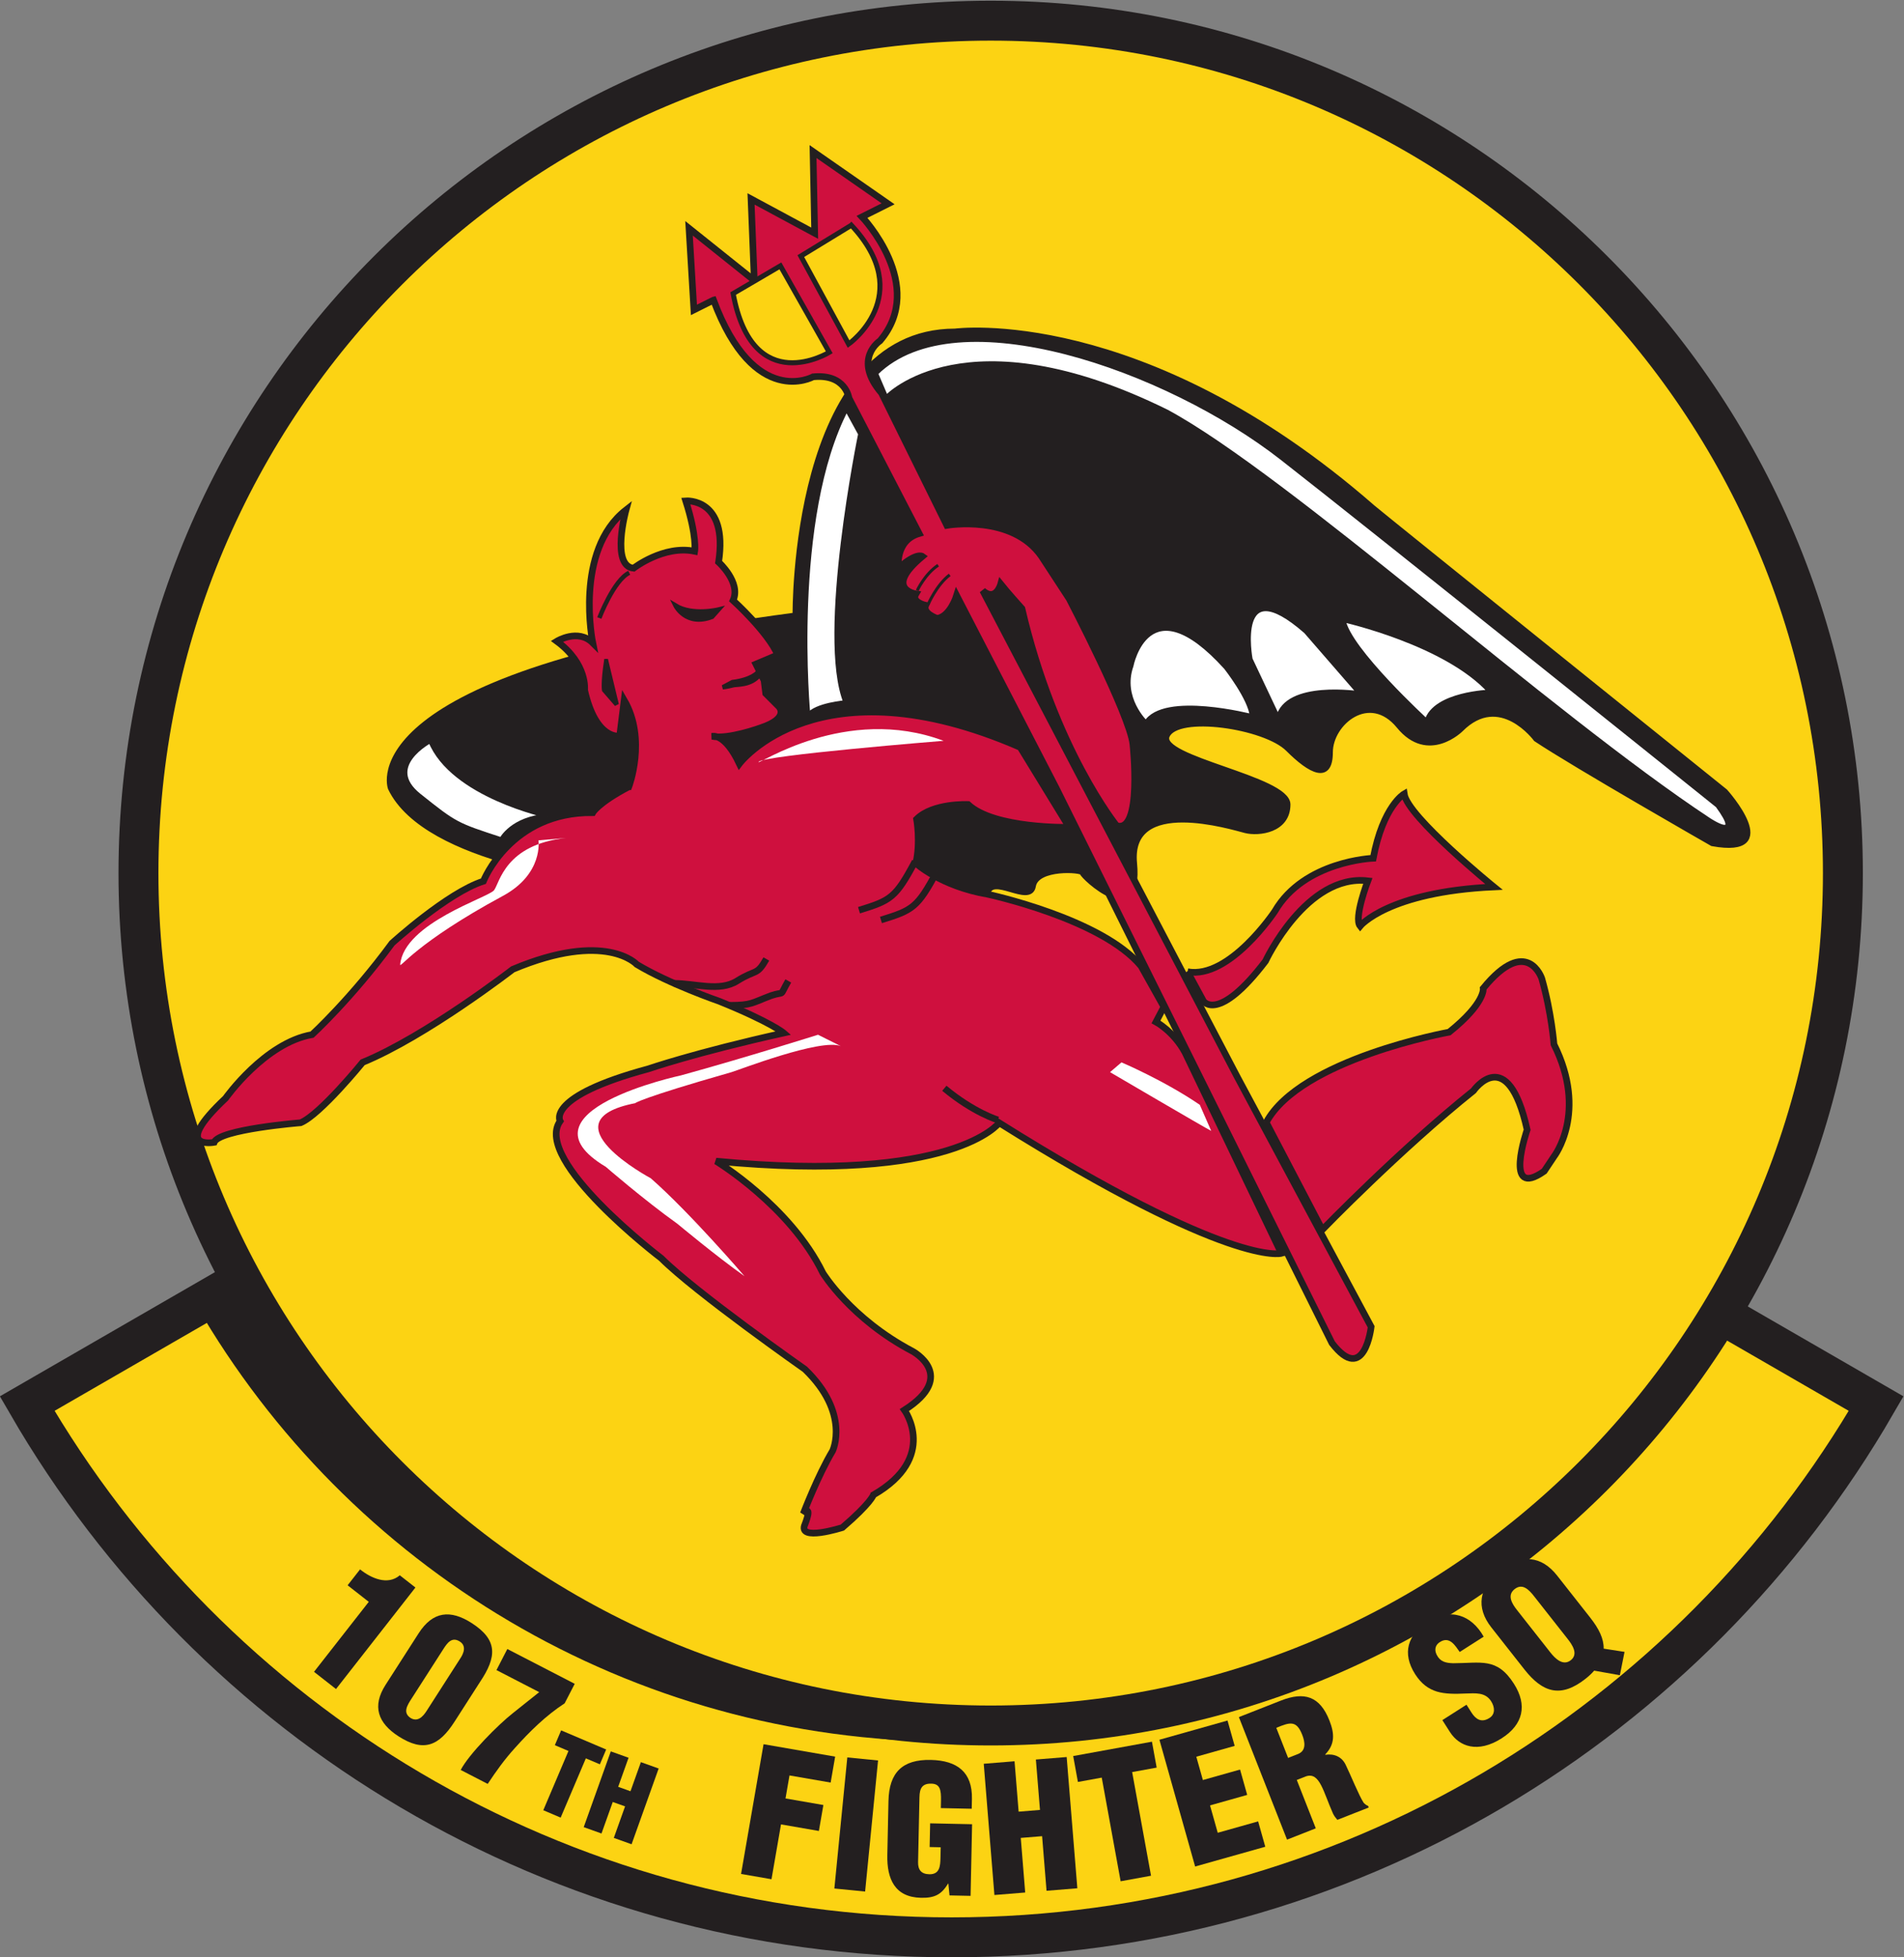 <?xml version="1.0" encoding="UTF-8" standalone="no"?>
<svg
   xmlns:dc="http://purl.org/dc/elements/1.1/"
   xmlns:cc="http://creativecommons.org/ns#"
   xmlns:rdf="http://www.w3.org/1999/02/22-rdf-syntax-ns#"
   xmlns:svg="http://www.w3.org/2000/svg"
   xmlns="http://www.w3.org/2000/svg"
   version="1.1"
   id="svg132"
   xml:space="preserve"
   width="572.181"
   height="588.001"
   viewBox="0 0 572.181 588.001"><rect x="0" y="0" width="572.181" height="588.001" fill="#808080" stroke="none"/><defs
     id="defs136"><clipPath
       clipPathUnits="userSpaceOnUse"
       id="clipPath148"><path
         d="M 0,792 H 612 V 0.015 H 0 Z"
         id="path146" /></clipPath></defs><g
     id="g140"
     transform="matrix(1.333,0,0,-1.333,-120.576,844.531)"><path
       d="m 305,245.503 c -71.067,0 -133.113,38.612 -166.317,95.998 l -42.1,-24.306 C 138.192,245.282 215.944,196.897 305,196.897 c 89.056,0 166.808,48.385 208.417,120.298 l -42.1,24.306 C 438.113,284.115 376.067,245.503 305,245.503 Z"
       style="fill:#fcd313;fill-opacity:1;fill-rule:nonzero;stroke:#231f20;stroke-width:9;stroke-linecap:round;stroke-linejoin:miter;stroke-miterlimit:4;stroke-dasharray:none;stroke-opacity:1"
       id="path152" /><path
       d="m 173.592,272.515 -4.769,3.732 2.805,3.585 c 2.501,-2.007 6.228,-3.667 8.96,-1.332 l 3.522,-2.756 -17.904,-22.88 -4.957,3.879 12.343,15.772"
       style="fill:#231f20;fill-opacity:1;fill-rule:nonzero;stroke:none"
       id="path154" /><path
       d="m 184.841,265.436 c 3.206,4.995 7.195,5.35 11.957,2.293 5.995,-3.847 5.6,-7.685 1.91,-13.215 l -5.772,-8.992 c -3.504,-5.461 -6.925,-6.981 -12.619,-3.326 -4.663,2.993 -6.035,6.788 -2.936,11.617 z m 9.224,-5.92 c 0.235,0.366 2.059,2.769 0.061,4.05 -1.797,1.155 -2.826,-0.301 -3.724,-1.7 l -7.203,-11.222 c -0.94,-1.466 -2.009,-3.13 -0.144,-4.328 1.941,-1.151 3.252,1.111 3.807,1.976 l 7.203,11.224"
       style="fill:#231f20;fill-opacity:1;fill-rule:nonzero;stroke:none"
       id="path156" /><path
       d="m 204.83,261.883 15.191,-7.842 -2.269,-4.396 c -4.23,-2.759 -7.851,-6.323 -11.209,-10.067 -2.388,-2.642 -4.154,-5.115 -6.14,-8.098 l -6.083,3.141 c 1.851,3.586 8.503,10.261 11.793,12.838 l 5.902,4.703 -9.635,4.974 2.45,4.747"
       style="fill:#231f20;fill-opacity:1;fill-rule:nonzero;stroke:none"
       id="path158" /><path
       d="m 216.959,243.549 10.152,-4.315 -1.42,-3.339 -3.161,1.343 -5.678,-13.357 -3.917,1.665 5.677,13.357 -3.072,1.306 1.419,3.34"
       style="fill:#231f20;fill-opacity:1;fill-rule:nonzero;stroke:none"
       id="path160" /><path
       d="m 222.05,221.734 6.103,17.075 4.006,-1.433 -2.343,-6.557 2.778,-0.992 2.343,6.557 4.007,-1.432 -6.103,-17.075 -4.007,1.433 2.539,7.103 -2.777,0.992 -2.539,-7.103 -4.007,1.432"
       style="fill:#231f20;fill-opacity:1;fill-rule:nonzero;stroke:none"
       id="path162" /><path
       d="m 257.522,211.185 5.071,29.242 16.141,-2.8 -1.014,-5.848 -9.28,1.609 -0.898,-5.186 8.538,-1.48 -1.015,-5.849 -8.538,1.481 -2.143,-12.36 -6.862,1.191"
       style="fill:#231f20;fill-opacity:1;fill-rule:nonzero;stroke:none"
       id="path164" /><path
       d="m 278.556,207.904 2.919,29.543 6.932,-0.684 -2.919,-29.544 -6.932,0.685"
       style="fill:#231f20;fill-opacity:1;fill-rule:nonzero;stroke:none"
       id="path166" /><path
       d="m 304.517,206.348 -0.261,2.658 -0.078,0.002 c -1.479,-2.503 -3.079,-3.261 -6.087,-3.198 -5.897,0.125 -7.71,4.243 -7.596,9.625 l 0.259,12.189 c 0.136,6.452 3.168,9.396 9.54,9.261 5.936,-0.126 9.405,-2.733 9.277,-8.788 l -0.047,-2.217 -6.965,0.148 0.034,1.622 c 0.054,2.533 -0.236,3.806 -2.095,3.886 -2.177,0.086 -2.716,-1.091 -2.757,-3.03 l -0.311,-14.683 c -0.035,-1.662 0.695,-2.668 2.516,-2.706 2.374,-0.051 2.494,1.847 2.534,3.747 l 0.05,2.335 -2.494,0.053 0.113,5.343 9.459,-0.201 -0.341,-16.147 -4.75,0.101"
       style="fill:#231f20;fill-opacity:1;fill-rule:nonzero;stroke:none"
       id="path168" /><path
       d="m 314.637,206.437 -2.404,29.582 6.942,0.564 0.923,-11.36 4.812,0.391 -0.923,11.36 6.942,0.564 2.403,-29.582 -6.941,-0.564 -1.001,12.306 -4.811,-0.391 0.999,-12.306 -6.941,-0.564"
       style="fill:#231f20;fill-opacity:1;fill-rule:nonzero;stroke:none"
       id="path170" /><path
       d="m 332.398,237.759 17.756,3.236 1.064,-5.84 -5.528,-1.008 4.257,-23.363 -6.853,-1.25 -4.258,23.363 -5.374,-0.979 -1.064,5.841"
       style="fill:#231f20;fill-opacity:1;fill-rule:nonzero;stroke:none"
       id="path172" /><path
       d="m 359.89,212.86 -8.053,28.575 15.354,4.327 1.611,-5.715 -8.649,-2.438 1.482,-5.257 8.382,2.362 1.61,-5.715 -8.381,-2.362 1.739,-6.172 9.106,2.566 1.611,-5.715 -15.812,-4.456"
       style="fill:#231f20;fill-opacity:1;fill-rule:nonzero;stroke:none"
       id="path174" /><path
       d="m 387.091,221.467 -6.481,-2.549 -10.859,27.62 9.464,3.72 c 5.303,2.085 8.794,0.992 10.952,-4.495 1.157,-2.946 1.284,-5.321 -0.949,-7.643 l 0.028,-0.075 c 1.964,0.305 3.745,-0.44 4.608,-2.312 1.053,-2.137 2.958,-6.873 4.021,-8.495 0.292,-0.311 0.606,-0.57 1.002,-0.712 l 0.146,-0.368 -7.071,-2.78 c -0.387,0.443 -0.737,0.901 -0.991,1.439 -1.066,2.387 -1.816,4.728 -2.666,6.349 -0.851,1.622 -1.8,2.524 -3.354,2.041 l -2.135,-0.84 z m -6.24,15.871 2.209,0.869 c 1.879,0.738 1.64,2.643 0.974,4.337 -1.289,3.277 -2.709,2.889 -5.847,1.57 l 2.664,-6.776"
       style="fill:#231f20;fill-opacity:1;fill-rule:nonzero;stroke:none"
       id="path176" /><path
       d="m 421.064,249.327 1.128,-1.769 c 0.916,-1.435 2.192,-2.405 4.06,-1.213 1.369,0.873 1.181,2.491 0.373,3.759 -1.342,2.103 -3.588,1.796 -5.719,1.751 -2.462,-0.115 -4.614,-0.127 -6.524,0.439 -1.877,0.586 -3.49,1.717 -4.896,3.919 -3.002,4.706 -1.698,8.917 2.84,11.813 5.106,3.257 9.88,1.514 12.614,-3.361 l -5.405,-3.449 c -1.003,1.426 -2.214,3.47 -4.235,2.369 -1.265,-0.666 -1.54,-1.78 -0.971,-2.967 0.792,-1.608 2.049,-1.886 3.728,-1.942 3.096,0.004 5.552,0.35 7.729,-0.045 2.177,-0.395 4.042,-1.553 5.98,-4.589 3.065,-4.806 2.099,-9.178 -2.773,-12.287 -5.372,-3.427 -9.558,-1.872 -11.665,1.432 l -1.703,2.669 5.439,3.471"
       style="fill:#231f20;fill-opacity:1;fill-rule:nonzero;stroke:none"
       id="path178" /><path
       d="m 448.96,268.953 c 1.959,-2.488 3.072,-4.735 3.029,-6.985 l 4.705,-0.73 -1.05,-5.258 -5.796,1.029 c -0.524,-0.614 -1.191,-1.239 -1.968,-1.851 -5.537,-4.357 -9.619,-3.138 -13.756,2.119 l -7.465,9.487 c -3.525,4.479 -2.809,9.072 1.982,12.842 4.79,3.769 9.33,3.313 12.854,-1.167 z m -8.994,-7.834 c 1.052,-1.338 2.836,-3.157 4.609,-1.762 1.773,1.395 0.331,3.484 -0.722,4.821 l -7.538,9.58 c -1.126,1.431 -2.597,3.044 -4.401,1.624 -1.742,-1.37 -0.613,-3.253 0.513,-4.683 l 7.539,-9.58"
       style="fill:#231f20;fill-opacity:1;fill-rule:nonzero;stroke:none"
       id="path180" /><path
       d="m 313.796,628.898 c 106.106,0 192.125,-86.019 192.125,-192.126 0,-106.106 -86.019,-192.125 -192.125,-192.125 -106.107,0 -192.125,86.019 -192.125,192.125 0,106.107 86.018,192.126 192.125,192.126 z"
       style="fill:#fcd313;fill-opacity:1;fill-rule:nonzero;stroke:#231f20;stroke-width:9;stroke-linecap:butt;stroke-linejoin:miter;stroke-miterlimit:4;stroke-dasharray:none;stroke-opacity:1"
       id="path182" /><path
       d="m 226.292,435.313 c 0,0 -39.731,3.679 -47.825,20.602 0,0 -9.565,25.752 91.236,38.996 0,0 -0.735,64.013 36.054,64.013 0,0 42.176,5.666 94.179,-39.732 1.754,-1.53 79.465,-64.013 79.465,-64.013 0,0 13.244,-14.716 -2.943,-11.773 0,0 -30.903,17.659 -39.732,23.545 0,0 -8.094,11.037 -16.923,2.208 0,0 -7.358,-7.358 -13.98,0.735 -6.622,8.094 -15.451,0.736 -15.451,-5.886 0,-6.622 -4.415,-4.414 -9.566,0.736 -5.15,5.15 -25.016,8.093 -27.224,2.943 -2.207,-5.15 27.224,-9.565 27.224,-15.451 0,-5.886 -6.622,-6.622 -9.565,-5.886 -2.943,0.735 -26.488,8.093 -25.016,-7.358 1.471,-15.452 -11.773,-2.943 -11.773,-2.208 0,0.736 -10.301,1.472 -11.036,-2.943 -0.736,-4.414 -9.565,2.943 -10.301,-1.839 -0.737,-4.783 -86.823,3.311 -86.823,3.311 z"
       style="fill:#231f20;fill-opacity:1;fill-rule:nonzero;stroke:#231f20;stroke-width:1.134;stroke-linecap:butt;stroke-linejoin:miter;stroke-miterlimit:4;stroke-dasharray:none;stroke-opacity:1"
       id="path184" /><path
       d="m 232.218,456.23 c 0,0 4.095,10.688 -1.044,19.515 l -1.012,-8.074 c 0,0 -5.333,-1.085 -7.908,10.32 0,0 0.727,5.883 -6.263,11.034 0,0 4.783,2.943 8.094,-0.368 0,0 -4.273,20.771 7.5,29.968 0,0 -3.473,-12.625 1.702,-13.138 0,0 6.795,5.292 13.785,3.82 0,0 0.558,3.262 -2.017,11.356 0,0 9.631,0.764 7.406,-13.802 0,0 5.103,-4.592 3.263,-8.639 0,0 7.858,-7.123 10.066,-12.274 l -4.916,-2.074 1.839,-3.679 0.369,-2.943 2.943,-2.942 c 0,0 2.575,-2.576 -4.047,-4.784 0,0 -7.278,-2.668 -10.956,-1.932 0,0 2.813,0.821 6.125,-6.169 0,0 17.707,23.553 63.325,3.687 l 11.037,-18.027 c 0,0 -16.923,-0.368 -22.809,5.151 0,0 -7.92,0.368 -11.599,-3.311 0,0 0.93,-5.151 -0.174,-9.933 0,0 5.519,-5.151 16.188,-6.99 0,0 25.752,-5.519 34.581,-16.188 l 5.151,-9.197 -1.781,-3.391 c 0,0 3.988,-2.127 6.563,-6.91 l 21.706,-45.25 c 0,0 -11.383,-3.326 -63.623,29.416 0,0 -10.112,-13.787 -63.824,-8.636 0,0 16.712,-10.111 24.069,-25.195 0,0 6.255,-10.3 20.235,-17.658 0,0 10.301,-5.518 -1.84,-13.245 0,0 7.726,-10.668 -6.99,-19.13 0,0 -0.57,-1.844 -6.99,-7.357 0,0 -10.271,-3.286 -8.432,0.76 0,0 1.823,4.58 -0.384,2.373 0,0 3.298,8.639 6.609,14.158 0,0 4.047,8.461 -6.254,18.394 0,0 -24.649,17.29 -32.375,25.016 0,0 -29.063,22.074 -22.809,30.903 0,0 -3.311,5.519 19.866,11.773 0,0 10.668,3.686 30.535,8.093 0,0 -2.764,2.396 -14.538,7.163 0,0 -11.233,3.869 -18.572,8.289 0,0 -6.99,7.725 -27.959,-1.104 0,0 -19.498,-15.084 -33.846,-20.97 0,0 -9.565,-11.772 -13.98,-13.612 0,0 -18.395,-1.472 -19.499,-4.415 0,0 -9.932,-1.839 2.576,9.934 0,0 8.829,12.507 19.498,14.347 0,0 8.83,8.094 18.027,20.602 0,0 12.508,11.405 20.601,13.98 0,0 6.098,15.636 24.647,15.443 0,0 1.145,2.163 8.135,5.842 z"
       style="fill:#cf103e;fill-opacity:1;fill-rule:nonzero;stroke:#231f20;stroke-width:1.5;stroke-linecap:butt;stroke-linejoin:miter;stroke-miterlimit:4;stroke-dasharray:none;stroke-opacity:1"
       id="path186" /><path
       d="m 251.309,565.914 -4.415,-2.208 -1.104,18.395 14.714,-11.767 -0.733,18.389 14.348,-7.726 -0.369,18.395 16.923,-11.773 -5.876,-2.942 c 0,0 14.713,-15.461 4.036,-27.95 0,0 -6.253,-4.057 0.368,-11.783 l 14.716,-29.799 c 0,0 14.716,2.575 21.338,-6.99 l 6.254,-9.565 c 0,0 13.612,-26.12 14.348,-32.742 0,0 2.207,-20.234 -3.679,-18.395 0,0 -13.98,17.291 -21.338,48.93 0,0 -3.311,3.678 -4.782,5.517 0,0 -1.104,-4.046 -4.047,-1.471 l 57.391,-109.631 30.167,-56.287 c 0,0 -1.472,-13.244 -8.83,-3.679 l -62.173,125.083 -22.441,43.411 c 0,0 -1.472,-4.783 -4.415,-5.151 0,0 -3.311,1.104 -2.575,2.943 0,0 -3.311,0.736 -2.208,2.576 0,0 -7.357,1.103 1.472,8.461 0,0 -1.349,0.981 -5.396,-2.698 0,0 -0.89,6.216 4.66,7.849 l -15.819,30.534 c 0,0 -0.736,5.519 -8.094,4.783 0,0 -13.239,-7.366 -22.441,17.291 z"
       style="fill:#cf103e;fill-opacity:1;fill-rule:nonzero;stroke:#231f20;stroke-width:1.5;stroke-linecap:butt;stroke-linejoin:miter;stroke-miterlimit:4;stroke-dasharray:none;stroke-opacity:1"
       id="path188" /><path
       d="m 255.737,567.39 10.65,6.24 11.021,-19.482 c 0,0 -17.252,-10.635 -21.671,13.242 z"
       style="fill:#fcd313;fill-opacity:1;fill-rule:nonzero;stroke:#231f20;stroke-width:1.134;stroke-linecap:butt;stroke-linejoin:miter;stroke-miterlimit:4;stroke-dasharray:none;stroke-opacity:1"
       id="path190" /><path
       d="m 358.179,414.533 3.586,-6.63 c 0,0 3.306,-4.968 13.98,9.003 0,0 9.218,19.773 23.08,18.119 0,0 -3.215,-8.36 -1.743,-10.199 0,0 6.254,7.726 30.167,8.829 0,0 -19.498,15.82 -20.233,20.97 0,0 -4.775,-2.732 -6.982,-14.505 0,0 -15.557,-0.558 -22.18,-11.962 0,0 -10.215,-15.367 -19.675,-13.625 z"
       style="fill:#cf103e;fill-opacity:1;fill-rule:nonzero;stroke:#231f20;stroke-width:1.5;stroke-linecap:butt;stroke-linejoin:miter;stroke-miterlimit:4;stroke-dasharray:none;stroke-opacity:1"
       id="path192" /><path
       d="m 187.48,466.583 c 0,0 -10.853,-5.702 -2.575,-12.324 8.278,-6.622 8.461,-6.622 18.578,-9.933 0,0 2.392,4.783 10.485,5.335 0,0 -21.522,4.598 -26.488,16.922 z"
       style="fill:#ffffff;fill-opacity:1;fill-rule:nonzero;stroke:#231f20;stroke-width:1;stroke-linecap:butt;stroke-linejoin:miter;stroke-miterlimit:4;stroke-dasharray:none;stroke-opacity:1"
       id="path194" /><path
       d="m 227.116,484.546 2.359,-9.782 -2.824,3.258 c 0,0 -0.28,1.608 0.465,6.524 z"
       style="fill:#231f20;fill-opacity:1;fill-rule:nonzero;stroke:#231f20;stroke-width:1;stroke-linecap:butt;stroke-linejoin:miter;stroke-miterlimit:4;stroke-dasharray:none;stroke-opacity:1"
       id="path196" /><path
       d="m 225.565,494.26 c 0,0 3.252,8.542 6.747,10.197"
       style="fill:none;stroke:#231f20;stroke-width:1;stroke-linecap:butt;stroke-linejoin:miter;stroke-miterlimit:4;stroke-dasharray:none;stroke-opacity:1"
       id="path198" /><path
       d="m 242.718,497.085 c 0,0 2.384,-4.841 8.272,-2.563 l 1.471,1.656 c 0,0 -5.875,-1.456 -9.743,0.907 z"
       style="fill:#231f20;fill-opacity:1;fill-rule:nonzero;stroke:#231f20;stroke-width:1;stroke-linecap:butt;stroke-linejoin:miter;stroke-miterlimit:4;stroke-dasharray:none;stroke-opacity:1"
       id="path200" /><path
       d="m 261.661,481.424 c -1.84,-2.391 -5.108,-2.114 -5.845,-2.299 -1.819,-0.454 -2.399,-0.46 -2.399,-0.46 l 2.171,1.154 c 4.415,0.552 5.703,2.207 5.703,2.207"
       style="fill:#231f20;fill-opacity:1;fill-rule:nonzero;stroke:#231f20;stroke-width:1;stroke-linecap:butt;stroke-linejoin:miter;stroke-miterlimit:4;stroke-dasharray:none;stroke-opacity:1"
       id="path202" /><path
       d="m 211.853,444.144 c 0,0 1.153,-7.555 -8.005,-12.504 -19.833,-10.719 -23.28,-16.525 -23.174,-15.457 0.923,9.349 19.865,15.059 21.153,16.715 1.287,1.655 2.463,10.316 16.259,11.787 l -6.233,-0.541"
       style="fill:#ffffff;fill-opacity:1;fill-rule:nonzero;stroke:none"
       id="path204" /><path
       d="m 261.466,461.816 c -0.321,-0.882 19.638,13.039 41.716,4.767 0,0 -41.185,-3.312 -41.716,-4.767"
       style="fill:#ffffff;fill-opacity:1;fill-rule:nonzero;stroke:none"
       id="path206" /><path
       d="m 284.421,535.749 c 0,0 -9.381,-45.618 -3.311,-60.518 0,0 -6.806,-0.552 -8.462,-2.943 0,0 -4.23,44.515 8.646,69.163 z"
       style="fill:#ffffff;fill-opacity:1;fill-rule:nonzero;stroke:#231f20;stroke-width:1;stroke-linecap:butt;stroke-linejoin:miter;stroke-miterlimit:4;stroke-dasharray:none;stroke-opacity:1"
       id="path208" /><path
       d="m 288.098,549.359 2.207,-5.151 c 0,0 17.87,19.102 63.281,-3.323 27.224,-14.716 86.48,-68.445 122.136,-91.96 0,0 7.726,-5.151 1.839,2.943 0,0 -77.501,62.194 -98.226,78.36 -25.91,20.209 -73.21,36.79 -91.237,19.131 z"
       style="fill:#ffffff;fill-opacity:1;fill-rule:nonzero;stroke:#231f20;stroke-width:0.669;stroke-linecap:butt;stroke-linejoin:miter;stroke-miterlimit:4;stroke-dasharray:none;stroke-opacity:1"
       id="path210" /><path
       d="m 348.8,470.63 c 0,0 -5.886,5.519 -3.311,12.876 0,0 3.713,19.08 21.338,-0.367 0,0 5.518,-6.99 5.885,-11.037 0,0 -19.865,5.15 -23.912,-1.472 z"
       style="fill:#ffffff;fill-opacity:1;fill-rule:nonzero;stroke:#231f20;stroke-width:1;stroke-linecap:butt;stroke-linejoin:miter;stroke-miterlimit:4;stroke-dasharray:none;stroke-opacity:1"
       id="path212" /><path
       d="m 378.599,471.734 -6.254,13.244 c 0,0 -3.853,20.573 12.508,6.254 l 12.141,-13.98 c 0,0 -16.555,2.575 -18.395,-5.518 z"
       style="fill:#ffffff;fill-opacity:1;fill-rule:nonzero;stroke:#231f20;stroke-width:1;stroke-linecap:butt;stroke-linejoin:miter;stroke-miterlimit:4;stroke-dasharray:none;stroke-opacity:1"
       id="path214" /><path
       d="m 412.077,470.998 c 0,0 -17.659,16.187 -18.762,22.81 0,0 23.177,-5.151 33.109,-16.188 0,0 -12.508,-0.368 -14.347,-6.622 z"
       style="fill:#ffffff;fill-opacity:1;fill-rule:nonzero;stroke:#231f20;stroke-width:1;stroke-linecap:butt;stroke-linejoin:miter;stroke-miterlimit:4;stroke-dasharray:none;stroke-opacity:1"
       id="path216" /><path
       d="m 274.87,400.334 c 0,0 -16.217,-5.119 -30.919,-9.168 0,0 -37.892,-8.094 -16.923,-20.602 0,0 8.47,-7.349 16.187,-12.876 0,0 8.83,-7.358 15.084,-11.773 0,0 -12.314,14.352 -21.143,22.078 0,0 -24.108,12.872 -3.506,16.919 0,0 0.984,1.073 21.703,6.986 1.459,0.416 20.25,7.706 24.664,5.867 l -5.147,2.569"
       style="fill:#ffffff;fill-opacity:1;fill-rule:nonzero;stroke:none"
       id="path218" /><path
       d="m 343.282,394.109 c 0,0 9.565,-4.047 17.658,-9.565 l 2.576,-5.886 c -1.472,0.736 -22.81,13.244 -22.81,13.244 l 2.576,2.207"
       style="fill:#ffffff;fill-opacity:1;fill-rule:nonzero;stroke:none"
       id="path220" /><path
       d="m 385.957,380.497 c 0,1.164 -3.679,-5.15 2.575,-5.886 0,0 6.99,4.414 9.933,10.669 0,0 -12.508,-6.99 -12.508,-4.783"
       style="fill:#ffffff;fill-opacity:1;fill-rule:nonzero;stroke:none"
       id="path222" /><path
       d="m 432.311,406.985 c 0,0 -9.565,-3.311 -12.14,-6.99 0,0 8.093,5.15 14.715,6.99 z"
       style="fill:#231f20;fill-opacity:1;fill-rule:nonzero;stroke:#231f20;stroke-width:1;stroke-linecap:butt;stroke-linejoin:miter;stroke-miterlimit:4;stroke-dasharray:none;stroke-opacity:1"
       id="path224" /><path
       d="m 297.234,500.46 c 0,0 1.744,3.742 4.72,5.703 m -2.269,-8.861 c 0,0 1.929,4.473 4.873,6.681"
       style="fill:none;stroke:#231f20;stroke-width:0.669;stroke-linecap:butt;stroke-linejoin:miter;stroke-miterlimit:4;stroke-dasharray:none;stroke-opacity:1"
       id="path226" /><path
       d="m 282.386,582.79 -11.392,-6.956 10.769,-19.83 c 0,0 15.494,10.906 0.623,26.786 z"
       style="fill:#fcd313;fill-opacity:1;fill-rule:nonzero;stroke:#231f20;stroke-width:1.134;stroke-linecap:butt;stroke-linejoin:miter;stroke-miterlimit:4;stroke-dasharray:none;stroke-opacity:1"
       id="path228" /><path
       d="m 375.917,380.576 12.643,-24.189 c 0,0 17.592,18.141 34.084,31.335 0,0 7.697,10.995 12.095,-8.796 0,0 -5.498,-15.942 3.848,-9.345 l 2.199,3.298 c 0,0 7.696,9.895 0,25.288 0,0 -0.55,7.147 -2.749,14.843 0,0 -3.298,9.895 -13.194,-2.199 0,0 0.55,-3.298 -7.696,-9.895 0,0 -33.534,-6.047 -41.23,-20.34 z"
       style="fill:#cf103e;fill-opacity:1;fill-rule:nonzero;stroke:#231f20;stroke-width:1.5;stroke-linecap:butt;stroke-linejoin:miter;stroke-miterlimit:4;stroke-dasharray:none;stroke-opacity:1"
       id="path230" /><path
       d="m 242.33,411.911 c 4.947,0 10.31,-1.94 14.293,0.549 4.398,2.749 4.398,1.1 6.597,4.948"
       style="fill:#cf103e;fill-opacity:1;fill-rule:nonzero;stroke:#231f20;stroke-width:1.5;stroke-linecap:butt;stroke-linejoin:miter;stroke-miterlimit:4;stroke-dasharray:none;stroke-opacity:1"
       id="path232" /><path
       d="m 254.974,406.963 c 4.947,0 4.947,0.55 9.345,2.199 3.299,1.1 1.649,-0.55 3.849,3.298"
       style="fill:#cf103e;fill-opacity:1;fill-rule:nonzero;stroke:#231f20;stroke-width:1.5;stroke-linecap:butt;stroke-linejoin:miter;stroke-miterlimit:4;stroke-dasharray:none;stroke-opacity:1"
       id="path234" /><path
       d="m 284.11,428.403 c 7.146,2.199 8.246,2.748 12.644,10.994"
       style="fill:#cf103e;fill-opacity:1;fill-rule:nonzero;stroke:#231f20;stroke-width:1.5;stroke-linecap:butt;stroke-linejoin:miter;stroke-miterlimit:4;stroke-dasharray:none;stroke-opacity:1"
       id="path236" /><path
       d="m 289.058,426.204 c 7.146,2.199 8.246,2.749 12.644,10.995"
       style="fill:#cf103e;fill-opacity:1;fill-rule:nonzero;stroke:#231f20;stroke-width:1.5;stroke-linecap:butt;stroke-linejoin:miter;stroke-miterlimit:4;stroke-dasharray:none;stroke-opacity:1"
       id="path238" /><path
       d="m 315.445,381.125 c 0,0 -5.497,1.649 -12.094,7.147"
       style="fill:#cf103e;fill-opacity:1;fill-rule:nonzero;stroke:#231f20;stroke-width:1.5;stroke-linecap:butt;stroke-linejoin:miter;stroke-miterlimit:4;stroke-dasharray:none;stroke-opacity:1"
       id="path240" /></g></svg>
